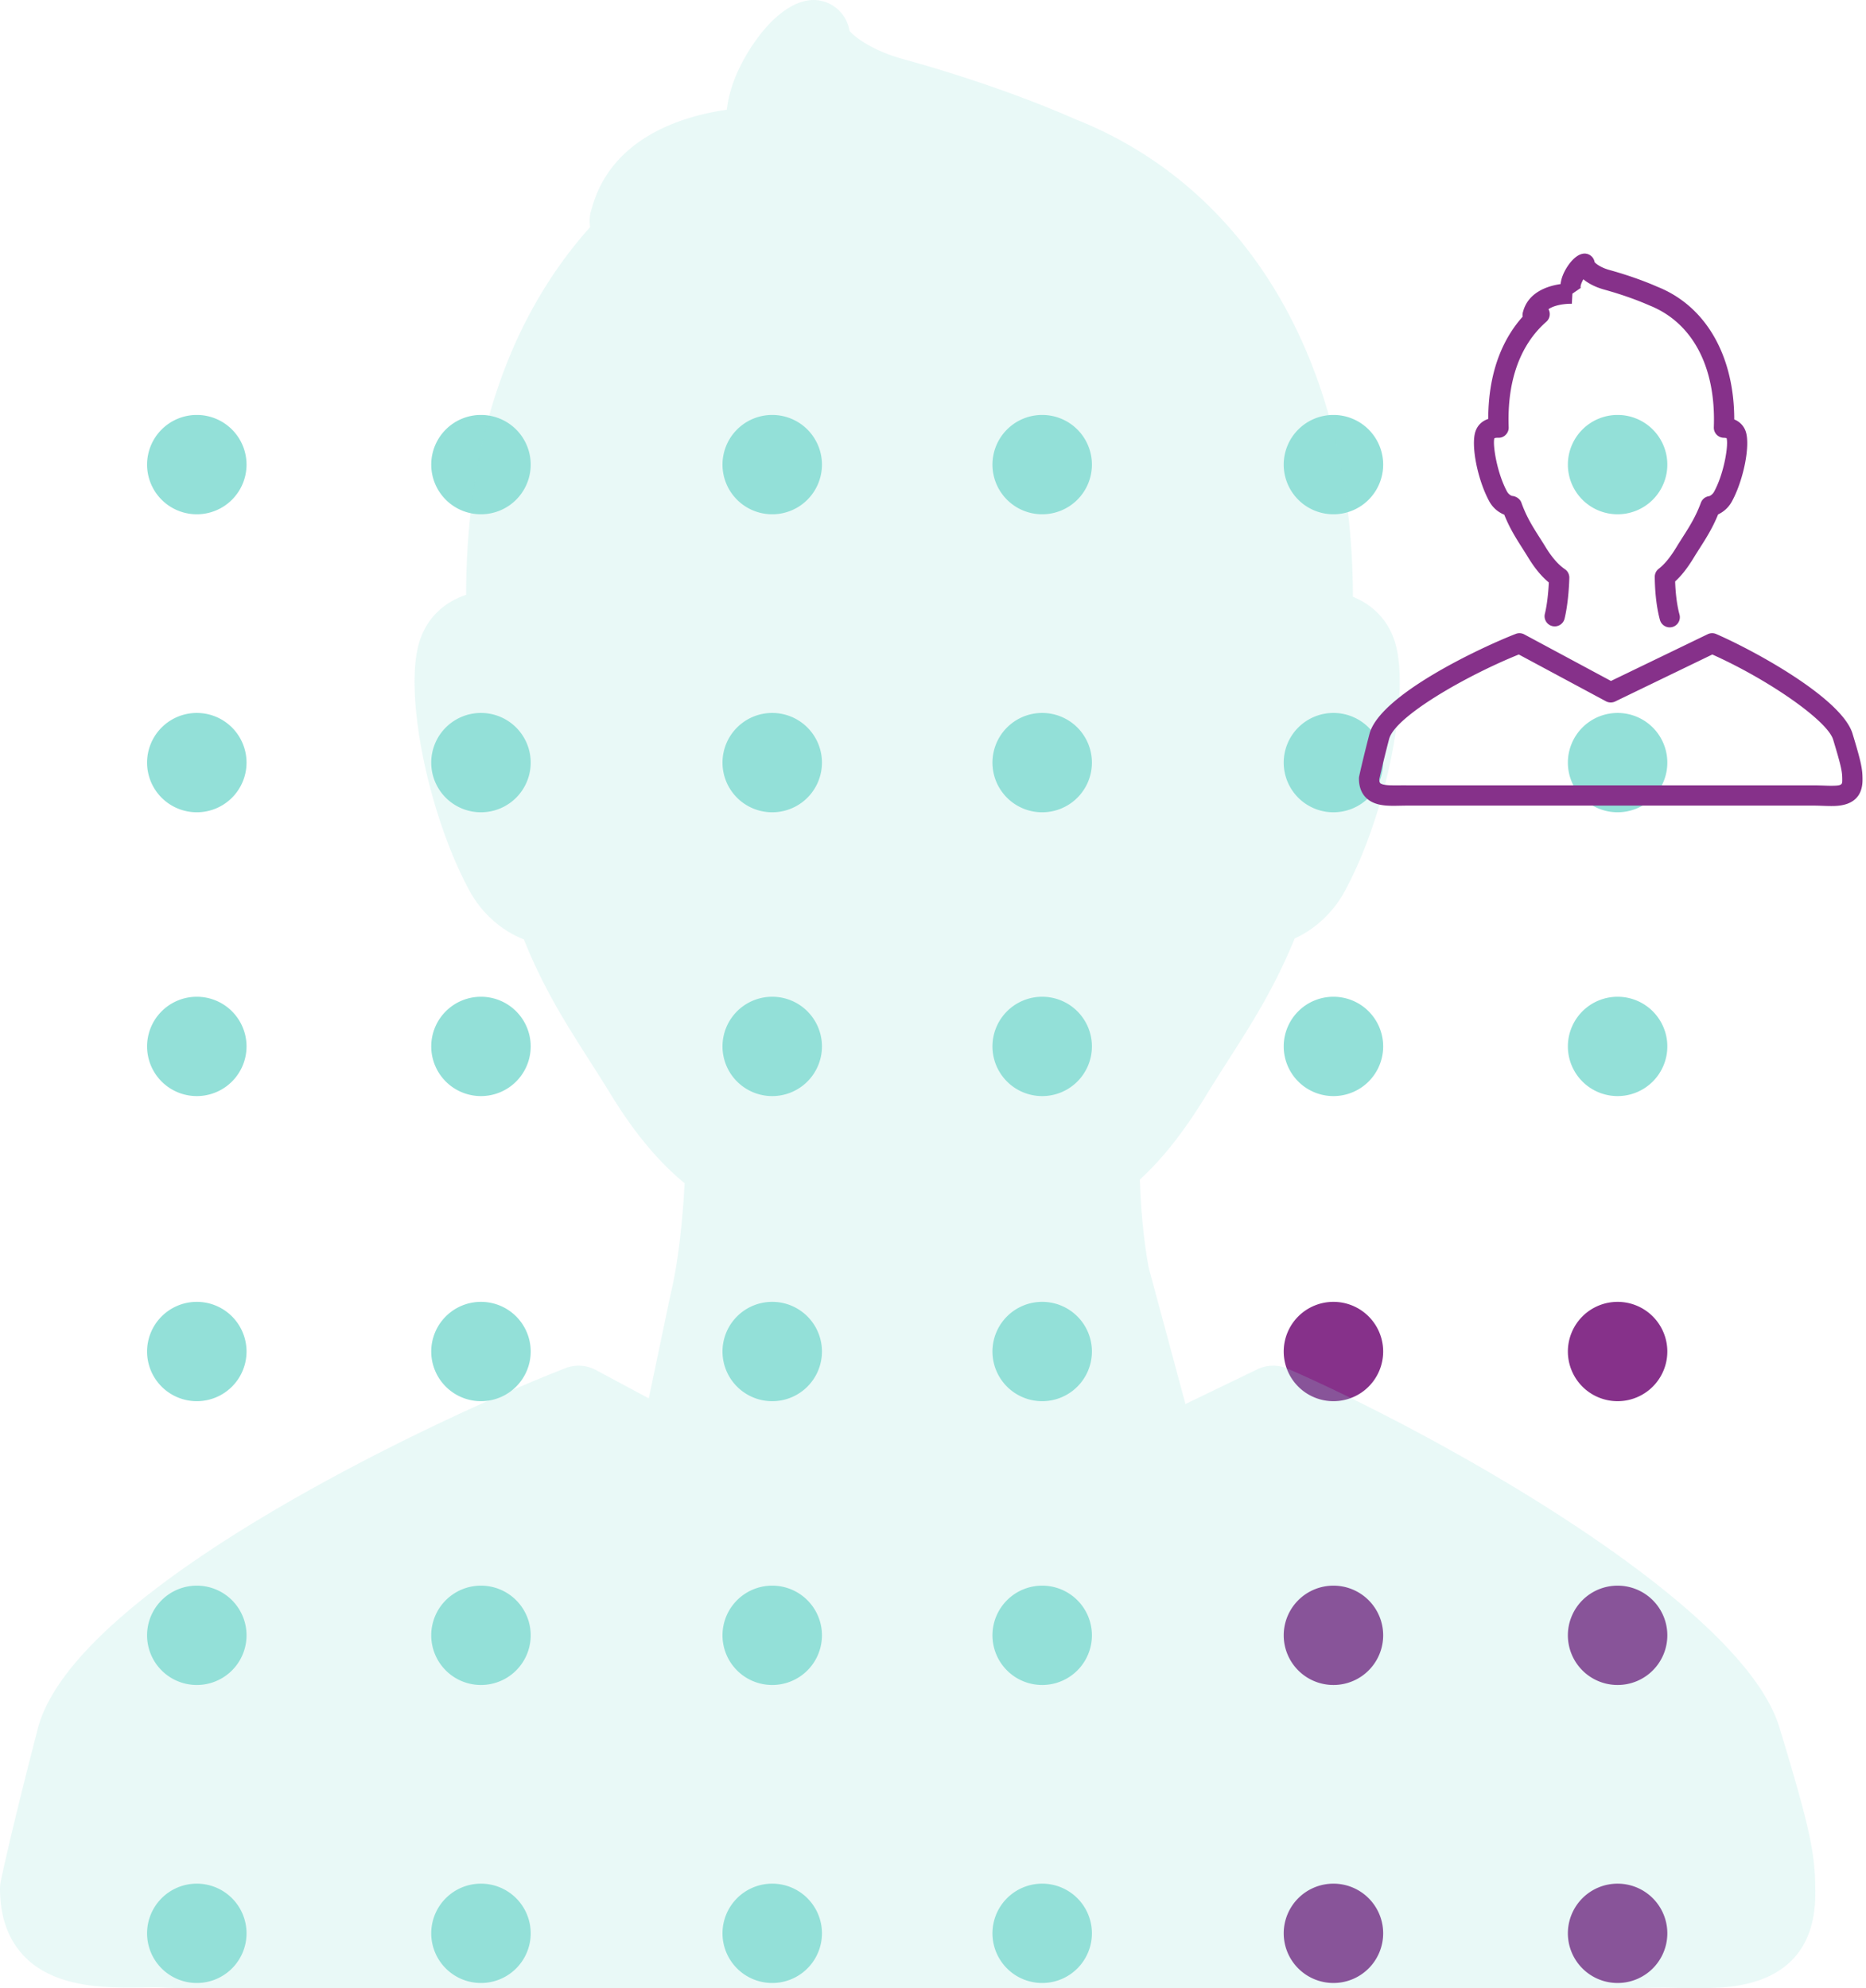 <svg xmlns="http://www.w3.org/2000/svg" width="184" height="196" viewBox="0 0 184 196"><g><g><g transform="rotate(-270 89 118.5)"><g><path fill="#93e0d8" d="M16.306 52.897a4.9 4.9 0 0 0 4.897-4.903 4.9 4.9 0 0 0-4.897-4.904 4.9 4.9 0 0 0-4.896 4.904 4.9 4.9 0 0 0 4.896 4.903z"/></g><g><path fill="#93e0d8" d="M45.686 52.897a4.9 4.9 0 0 0 4.897-4.903 4.9 4.9 0 0 0-4.897-4.904 4.9 4.9 0 0 0-4.896 4.904 4.9 4.9 0 0 0 4.896 4.903z"/></g><g><path fill="#93e0d8" d="M73.666 52.897a4.9 4.9 0 0 0 4.897-4.903 4.9 4.9 0 0 0-4.897-4.904 4.9 4.9 0 0 0-4.896 4.904 4.9 4.9 0 0 0 4.896 4.903z"/></g><g><path fill="#86318a" d="M103.746 52.897a4.9 4.9 0 0 0 4.897-4.903 4.9 4.9 0 0 0-4.897-4.904 4.9 4.9 0 0 0-4.896 4.904 4.9 4.9 0 0 0 4.896 4.903z"/></g><g><path fill="#86318a" d="M131.726 52.897a4.9 4.9 0 0 0 4.897-4.903 4.9 4.9 0 0 0-4.897-4.904 4.9 4.9 0 0 0-4.896 4.904 4.9 4.9 0 0 0 4.896 4.903z"/></g><g><path fill="#86318a" d="M161.106 52.897a4.9 4.9 0 0 0 4.897-4.903 4.9 4.9 0 0 0-4.897-4.904 4.9 4.9 0 0 0-4.896 4.904 4.9 4.9 0 0 0 4.896 4.903z"/></g><g><path fill="#93e0d8" d="M16.306 80.917a4.9 4.9 0 0 0 4.897-4.903 4.9 4.9 0 0 0-4.897-4.904 4.9 4.9 0 0 0-4.896 4.904 4.9 4.9 0 0 0 4.896 4.903z"/></g><g><path fill="#93e0d8" d="M45.686 80.917a4.9 4.9 0 0 0 4.897-4.903 4.9 4.9 0 0 0-4.897-4.904 4.9 4.9 0 0 0-4.896 4.904 4.9 4.9 0 0 0 4.896 4.903z"/></g><g><path fill="#93e0d8" d="M73.666 80.917a4.9 4.9 0 0 0 4.897-4.903 4.9 4.9 0 0 0-4.897-4.904 4.9 4.9 0 0 0-4.896 4.904 4.9 4.9 0 0 0 4.896 4.903z"/></g><g><path fill="#86318a" d="M103.746 80.917a4.9 4.9 0 0 0 4.897-4.903 4.9 4.9 0 0 0-4.897-4.904 4.9 4.9 0 0 0-4.896 4.904 4.9 4.9 0 0 0 4.896 4.903z"/></g><g><path fill="#86318a" d="M131.726 80.917a4.9 4.9 0 0 0 4.897-4.903 4.9 4.9 0 0 0-4.897-4.904 4.9 4.9 0 0 0-4.896 4.904 4.9 4.9 0 0 0 4.896 4.903z"/></g><g><path fill="#86318a" d="M161.106 80.917a4.9 4.9 0 0 0 4.897-4.903 4.9 4.9 0 0 0-4.897-4.904 4.9 4.9 0 0 0-4.896 4.904 4.9 4.9 0 0 0 4.896 4.903z"/></g><g><path fill="#93e0d8" d="M16.306 109.637a4.9 4.9 0 0 0 4.897-4.903 4.9 4.9 0 0 0-4.897-4.904 4.9 4.9 0 0 0-4.896 4.904 4.9 4.9 0 0 0 4.896 4.903z"/></g><g><path fill="#93e0d8" d="M45.686 109.637a4.9 4.9 0 0 0 4.897-4.903 4.9 4.9 0 0 0-4.897-4.904 4.9 4.9 0 0 0-4.896 4.904 4.9 4.9 0 0 0 4.896 4.903z"/></g><g><path fill="#93e0d8" d="M73.666 109.637a4.9 4.9 0 0 0 4.897-4.903 4.9 4.9 0 0 0-4.897-4.904 4.9 4.9 0 0 0-4.896 4.904 4.9 4.9 0 0 0 4.896 4.903z"/></g><g><path fill="#93e0d8" d="M103.746 109.637a4.9 4.9 0 0 0 4.897-4.903 4.9 4.9 0 0 0-4.897-4.904 4.9 4.9 0 0 0-4.896 4.904 4.9 4.9 0 0 0 4.896 4.903z"/></g><g><path fill="#93e0d8" d="M131.726 109.637a4.9 4.9 0 0 0 4.897-4.903 4.9 4.9 0 0 0-4.897-4.904 4.9 4.9 0 0 0-4.896 4.904 4.9 4.9 0 0 0 4.896 4.903z"/></g><g><path fill="#93e0d8" d="M161.106 109.637a4.9 4.9 0 0 0 4.897-4.903 4.9 4.9 0 0 0-4.897-4.904 4.9 4.9 0 0 0-4.896 4.904 4.9 4.9 0 0 0 4.896 4.903z"/></g><g><path fill="#93e0d8" d="M16.306 136.257a4.9 4.9 0 0 0 4.897-4.903 4.9 4.9 0 0 0-4.897-4.904 4.9 4.9 0 0 0-4.896 4.904 4.9 4.9 0 0 0 4.896 4.903z"/></g><g><path fill="#93e0d8" d="M45.686 136.257a4.9 4.9 0 0 0 4.897-4.903 4.9 4.9 0 0 0-4.897-4.904 4.9 4.9 0 0 0-4.896 4.904 4.9 4.9 0 0 0 4.896 4.903z"/></g><g><path fill="#93e0d8" d="M73.666 136.257a4.9 4.9 0 0 0 4.897-4.903 4.9 4.9 0 0 0-4.897-4.904 4.9 4.9 0 0 0-4.896 4.904 4.9 4.9 0 0 0 4.896 4.903z"/></g><g><path fill="#93e0d8" d="M103.746 136.257a4.9 4.9 0 0 0 4.897-4.903 4.9 4.9 0 0 0-4.897-4.904 4.9 4.9 0 0 0-4.896 4.904 4.9 4.9 0 0 0 4.896 4.903z"/></g><g><path fill="#93e0d8" d="M131.726 136.257a4.9 4.9 0 0 0 4.897-4.903 4.9 4.9 0 0 0-4.897-4.904 4.9 4.9 0 0 0-4.896 4.904 4.9 4.9 0 0 0 4.896 4.903z"/></g><g><path fill="#93e0d8" d="M161.106 136.257a4.9 4.9 0 0 0 4.897-4.903 4.9 4.9 0 0 0-4.897-4.904 4.9 4.9 0 0 0-4.896 4.904 4.9 4.9 0 0 0 4.896 4.903z"/></g><g><path fill="#93e0d8" d="M16.306 164.977a4.9 4.9 0 0 0 4.897-4.903 4.9 4.9 0 0 0-4.897-4.904 4.9 4.9 0 0 0-4.896 4.904 4.9 4.9 0 0 0 4.896 4.903z"/></g><g><path fill="#93e0d8" d="M45.686 164.977a4.9 4.9 0 0 0 4.897-4.903 4.9 4.9 0 0 0-4.897-4.904 4.9 4.9 0 0 0-4.896 4.904 4.9 4.9 0 0 0 4.896 4.903z"/></g><g><path fill="#93e0d8" d="M73.666 164.977a4.9 4.9 0 0 0 4.897-4.903 4.9 4.9 0 0 0-4.897-4.904 4.9 4.9 0 0 0-4.896 4.904 4.9 4.9 0 0 0 4.896 4.903z"/></g><g><path fill="#93e0d8" d="M103.746 164.977a4.9 4.9 0 0 0 4.897-4.903 4.9 4.9 0 0 0-4.897-4.904 4.9 4.9 0 0 0-4.896 4.904 4.9 4.9 0 0 0 4.896 4.903z"/></g><g><path fill="#93e0d8" d="M131.726 164.977a4.9 4.9 0 0 0 4.897-4.903 4.9 4.9 0 0 0-4.897-4.904 4.9 4.9 0 0 0-4.896 4.904 4.9 4.9 0 0 0 4.896 4.903z"/></g><g><path fill="#93e0d8" d="M161.106 164.977a4.9 4.9 0 0 0 4.897-4.903 4.9 4.9 0 0 0-4.897-4.904 4.9 4.9 0 0 0-4.896 4.904 4.9 4.9 0 0 0 4.896 4.903z"/></g><g><path fill="#93e0d8" d="M16.306 192.997a4.9 4.9 0 0 0 4.897-4.903 4.9 4.9 0 0 0-4.897-4.904 4.9 4.9 0 0 0-4.896 4.904 4.9 4.9 0 0 0 4.896 4.903z"/></g><g><path fill="#93e0d8" d="M45.686 192.997a4.9 4.9 0 0 0 4.897-4.903 4.9 4.9 0 0 0-4.897-4.904 4.9 4.9 0 0 0-4.896 4.904 4.9 4.9 0 0 0 4.896 4.903z"/></g><g><path fill="#93e0d8" d="M73.666 192.997a4.9 4.9 0 0 0 4.897-4.903 4.9 4.9 0 0 0-4.897-4.904 4.9 4.9 0 0 0-4.896 4.904 4.9 4.9 0 0 0 4.896 4.903z"/></g><g><path fill="#93e0d8" d="M103.746 192.997a4.9 4.9 0 0 0 4.897-4.903 4.9 4.9 0 0 0-4.897-4.904 4.9 4.9 0 0 0-4.896 4.904 4.9 4.9 0 0 0 4.896 4.903z"/></g><g><path fill="#93e0d8" d="M131.726 192.997a4.9 4.9 0 0 0 4.897-4.903 4.9 4.9 0 0 0-4.897-4.904 4.9 4.9 0 0 0-4.896 4.904 4.9 4.9 0 0 0 4.896 4.903z"/></g><g><path fill="#93e0d8" d="M161.106 192.997a4.9 4.9 0 0 0 4.897-4.903 4.9 4.9 0 0 0-4.897-4.904 4.9 4.9 0 0 0-4.896 4.904 4.9 4.9 0 0 0 4.896 4.903z"/></g></g><g opacity=".2"><path fill="#93e0d8" d="M126.994 134.947a3.613 3.613 0 0 0-3.014.054l-7.087 3.42-3.63-13.465c-.588-3.227-.797-6.476-.865-8.667 2.253-2.047 4.372-4.749 6.568-8.346.713-1.173 1.427-2.285 2.126-3.382 2.253-3.518 4.575-7.148 6.576-12.041 1.979-.892 3.781-2.544 4.902-4.598 4.196-7.677 6.615-20.014 4.892-24.892-.692-1.964-2.113-3.407-4.056-4.195-.036-22.79-10.187-40.293-27.414-47.1-3.425-1.504-9.145-3.752-16.964-5.918-3.44-.95-5.094-2.508-5.267-2.795A3.568 3.568 0 0 0 82.258.644a3.57 3.57 0 0 0-2.754-.572c-3.15.63-5.905 4.838-6.986 7.511-.45 1.116-.732 2.199-.85 3.238-4.774.67-11.45 2.965-13.3 9.681a3.82 3.82 0 0 0-.176 1.886c-6.247 6.975-12.202 18.33-12.23 36.256-2.185.734-3.768 2.235-4.518 4.364-1.73 4.868.689 17.19 4.892 24.882 1.197 2.187 3.172 3.9 5.32 4.723 1.944 4.853 4.16 8.329 6.493 11.984.663 1.032 1.33 2.083 2.004 3.184 2.34 3.828 4.712 6.699 7.354 8.875-.18 3.497-.613 7.785-1.395 11.005l-2.138 10.203-5.212-2.792a3.617 3.617 0 0 0-3.014-.183c-12.35 4.8-48.416 21.629-52.024 35.548-2.578 9.937-3.605 14.804-3.645 15.01-.05.24-.079.492-.079.737 0 4.882 2.462 7.195 4.52 8.27 3.04 1.584 6.68 1.548 10.43 1.472.803-.014 1.628.069 2.454.069h144.192c1.085 0 2.156-.054 3.194-.018 1.056.032 2.08.021 3.05.021 2.757 0 11.16-.021 11.16-9.31 0-3.77-.35-5.9-3.547-16.406-3.774-12.386-34.282-29.158-48.46-35.335z"/></g><g><path fill="#86318a" d="M148.33 50.743c.54 1.349 1.154 2.314 1.801 3.33.183.288.37.58.555.886.65 1.064 1.308 1.862 2.04 2.467-.049.985-.17 2.197-.393 3.096a1 1 0 0 0 1.942.478c.3-1.216.44-2.878.471-4.028a1 1 0 0 0-.43-.85c-.682-.472-1.293-1.173-1.922-2.205-.194-.318-.386-.62-.576-.917-.693-1.09-1.292-2.03-1.8-3.444-.132-.37-.515-.628-.906-.662-.095-.007-.361-.165-.503-.423-1.01-1.852-1.442-4.683-1.253-5.26.026-.018.139-.055.38-.052a.939.939 0 0 0 .74-.296c.195-.195.3-.464.29-.74-.211-5.736 1.9-8.82 3.71-10.4a.997.997 0 0 0 .253-1.163c-.011-.027-.025-.052-.04-.078.853-.574 2.287-.536 2.305-.532l.056-1 .823-.565c-.066-.151.067-.516.257-.85.566.474 1.324.812 2.034 1.01 2.054.568 3.544 1.155 4.469 1.562 4.262 1.689 6.582 6.07 6.362 12.019a.994.994 0 0 0 .273.723.993.993 0 0 0 .707.314c.184.004.278.04.272.022.215.61-.217 3.446-1.227 5.297-.142.26-.402.422-.5.436a1 1 0 0 0-.8.644c-.518 1.399-1.147 2.383-1.813 3.426-.201.317-.406.637-.611.975-.608.996-1.158 1.667-1.736 2.113a1.001 1.001 0 0 0-.39.799c.008.91.082 2.67.51 4.24a1 1 0 0 0 1.93-.527c-.311-1.14-.404-2.46-.43-3.264.626-.57 1.213-1.32 1.823-2.32.198-.326.395-.635.59-.94.625-.978 1.269-1.987 1.824-3.347a2.981 2.981 0 0 0 1.359-1.278c1.164-2.134 1.836-5.563 1.358-6.92a1.926 1.926 0 0 0-1.125-1.165c-.01-6.335-2.826-11.2-7.605-13.092-.95-.418-2.537-1.043-4.706-1.645-.954-.264-1.413-.697-1.461-.777a.992.992 0 0 0-.417-.661.989.989 0 0 0-.764-.16c-.874.176-1.638 1.346-1.938 2.089a3.46 3.46 0 0 0-.236.9c-1.324.186-3.176.824-3.69 2.69-.058.169-.077.35-.05.524-1.731 1.94-3.383 5.096-3.391 10.079-.607.204-1.045.62-1.253 1.213-.48 1.353.19 4.778 1.356 6.916a2.92 2.92 0 0 0 1.477 1.313m32.229 26.723c-.247 0-.507-.01-.774-.02-.312-.009-.633-.02-.957-.02h-40c-.243 0-.483-.005-.719 0-.213.003-.424 0-.627 0h-.006c-.275 0-.984.006-1.295-.156-.062-.033-.163-.077-.18-.422.082-.37.378-1.695.968-3.974.584-2.258 7.698-6.296 12.794-8.347l8.592 4.613c.281.151.619.158.908.02l9.582-4.633c5.633 2.531 11.353 6.543 11.912 8.386.855 2.811.899 3.215.899 3.971 0 .46 0 .582-1.097.582m2.112-5.135c-1.047-3.443-9.509-8.105-13.443-9.822a1 1 0 0 0-.836.016l-9.541 4.611-8.551-4.592a1.001 1.001 0 0 0-.836-.05c-3.426 1.333-13.43 6.011-14.431 9.88-.715 2.762-1 4.115-1.012 4.172a1.013 1.013 0 0 0-.022.205c0 1.358.683 2 1.254 2.3.843.44 1.853.403 2.893.382.224-.004.452-.008.682-.008h40c.3 0 .597.011.885.021.293.01.577.02.846.02.766 0 3.097 0 3.097-2.582 0-1.048-.098-1.633-.985-4.553"/></g></g></g></svg>